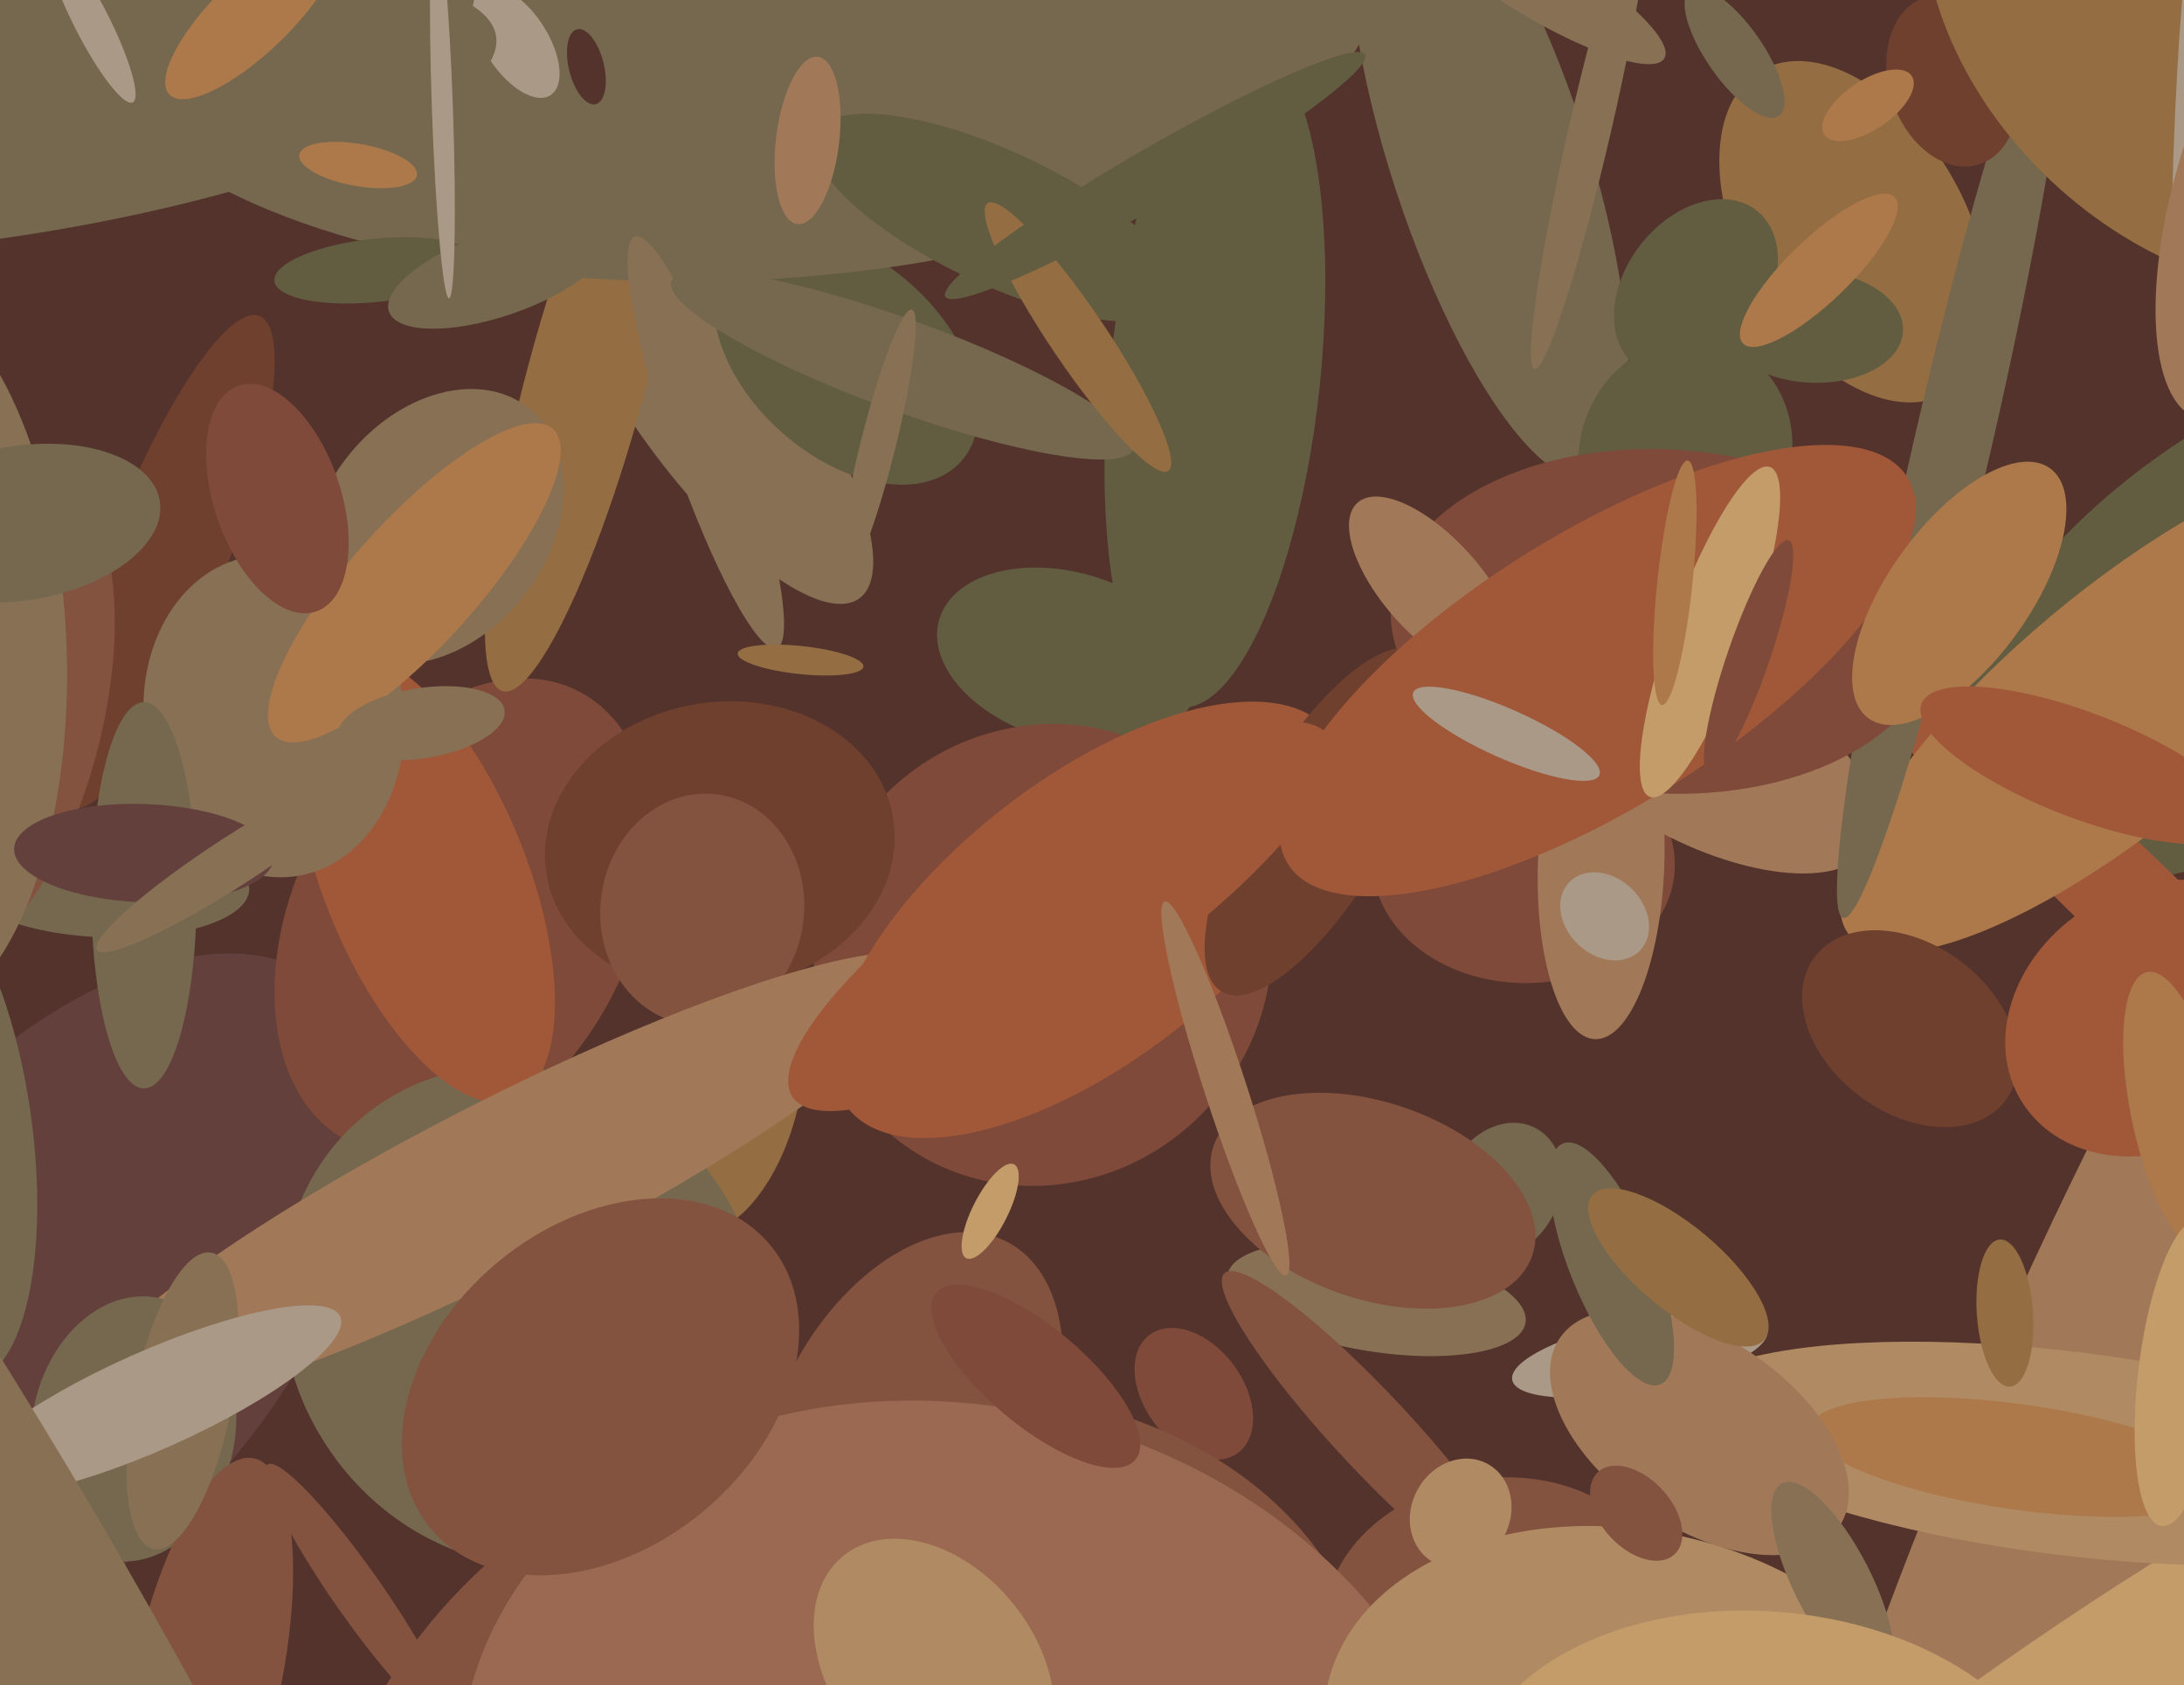 <svg xmlns="http://www.w3.org/2000/svg" width="622px" height="480px">
  <rect width="622" height="480" fill="rgb(84,51,44)"/>
  <ellipse cx="392" cy="370" rx="43" ry="15" transform="rotate(9,392,370)" fill="rgb(135,112,84)"/>
  <ellipse cx="18" cy="372" rx="118" ry="65" transform="rotate(129,18,372)" fill="rgb(100,64,61)"/>
  <ellipse cx="434" cy="246" rx="43" ry="34" transform="rotate(1,434,246)" fill="rgb(127,74,57)"/>
  <ellipse cx="340" cy="397" rx="14" ry="21" transform="rotate(143,340,397)" fill="rgb(127,74,57)"/>
  <ellipse cx="259" cy="408" rx="61" ry="38" transform="rotate(117,259,408)" fill="rgb(131,83,64)"/>
  <ellipse cx="132" cy="261" rx="72" ry="48" transform="rotate(117,132,261)" fill="rgb(127,74,57)"/>
  <ellipse cx="346" cy="107" rx="30" ry="95" transform="rotate(6,346,107)" fill="rgb(98,92,65)"/>
  <ellipse cx="203" cy="113" rx="71" ry="23" transform="rotate(54,203,113)" fill="rgb(135,112,84)"/>
  <ellipse cx="648" cy="175" rx="56" ry="107" transform="rotate(55,648,175)" fill="rgb(98,92,65)"/>
  <ellipse cx="243" cy="515" rx="115" ry="153" transform="rotate(71,243,515)" fill="rgb(131,83,64)"/>
  <ellipse cx="167" cy="108" rx="17" ry="92" transform="rotate(15,167,108)" fill="rgb(148,109,66)"/>
  <ellipse cx="47" cy="160" rx="17" ry="75" transform="rotate(21,47,160)" fill="rgb(112,64,47)"/>
  <ellipse cx="640" cy="385" rx="66" ry="312" transform="rotate(25,640,385)" fill="rgb(162,121,88)"/>
  <ellipse cx="304" cy="187" rx="24" ry="38" transform="rotate(106,304,187)" fill="rgb(98,92,65)"/>
  <ellipse cx="424" cy="45" rx="28" ry="96" transform="rotate(162,424,45)" fill="rgb(117,104,78)"/>
  <ellipse cx="426" cy="460" rx="39" ry="49" transform="rotate(82,426,460)" fill="rgb(131,83,64)"/>
  <ellipse cx="297" cy="272" rx="67" ry="64" transform="rotate(130,297,272)" fill="rgb(127,74,57)"/>
  <ellipse cx="528" cy="66" rx="32" ry="53" transform="rotate(150,528,66)" fill="rgb(148,109,66)"/>
  <ellipse cx="453" cy="36" rx="6" ry="71" transform="rotate(13,453,36)" fill="rgb(135,112,84)"/>
  <ellipse cx="612" cy="262" rx="14" ry="190" transform="rotate(134,612,262)" fill="rgb(160,88,57)"/>
  <ellipse cx="208" cy="314" rx="38" ry="19" transform="rotate(106,208,314)" fill="rgb(148,109,66)"/>
  <ellipse cx="391" cy="408" rx="62" ry="11" transform="rotate(47,391,408)" fill="rgb(131,83,64)"/>
  <ellipse cx="124" cy="150" rx="32" ry="43" transform="rotate(38,124,150)" fill="rgb(135,112,84)"/>
  <ellipse cx="456" cy="246" rx="50" ry="18" transform="rotate(92,456,246)" fill="rgb(162,121,88)"/>
  <ellipse cx="605" cy="201" rx="33" ry="102" transform="rotate(50,605,201)" fill="rgb(174,121,74)"/>
  <ellipse cx="483" cy="82" rx="28" ry="20" transform="rotate(128,483,82)" fill="rgb(98,92,65)"/>
  <ellipse cx="149" cy="375" rx="67" ry="73" transform="rotate(147,149,375)" fill="rgb(117,104,78)"/>
  <ellipse cx="205" cy="241" rx="41" ry="50" transform="rotate(81,205,241)" fill="rgb(112,64,47)"/>
  <ellipse cx="102" cy="454" rx="7" ry="45" transform="rotate(145,102,454)" fill="rgb(131,83,64)"/>
  <ellipse cx="121" cy="250" rx="29" ry="68" transform="rotate(158,121,250)" fill="rgb(160,88,57)"/>
  <ellipse cx="78" cy="204" rx="37" ry="46" transform="rotate(173,78,204)" fill="rgb(135,112,84)"/>
  <ellipse cx="428" cy="339" rx="20" ry="16" transform="rotate(118,428,339)" fill="rgb(117,104,78)"/>
  <ellipse cx="200" cy="259" rx="29" ry="33" transform="rotate(7,200,259)" fill="rgb(131,83,64)"/>
  <ellipse cx="516" cy="93" rx="26" ry="16" transform="rotate(3,516,93)" fill="rgb(98,92,65)"/>
  <ellipse cx="544" cy="293" rx="34" ry="24" transform="rotate(37,544,293)" fill="rgb(112,64,47)"/>
  <ellipse cx="144" cy="337" rx="137" ry="24" transform="rotate(153,144,337)" fill="rgb(162,121,88)"/>
  <ellipse cx="241" cy="102" rx="28" ry="44" transform="rotate(132,241,102)" fill="rgb(98,92,65)"/>
  <ellipse cx="584" cy="492" rx="23" ry="152" transform="rotate(55,584,492)" fill="rgb(195,156,106)"/>
  <ellipse cx="310" cy="262" rx="87" ry="40" transform="rotate(142,310,262)" fill="rgb(160,88,57)"/>
  <ellipse cx="483" cy="213" rx="57" ry="26" transform="rotate(29,483,213)" fill="rgb(162,121,88)"/>
  <ellipse cx="207" cy="-3" rx="186" ry="83" transform="rotate(178,207,-3)" fill="rgb(117,104,78)"/>
  <ellipse cx="41" cy="255" rx="15" ry="55" transform="rotate(0,41,255)" fill="rgb(117,104,78)"/>
  <ellipse cx="494" cy="15" rx="8" ry="22" transform="rotate(145,494,15)" fill="rgb(117,104,78)"/>
  <ellipse cx="30" cy="252" rx="41" ry="15" transform="rotate(2,30,252)" fill="rgb(117,104,78)"/>
  <ellipse cx="275" cy="519" rx="118" ry="146" transform="rotate(105,275,519)" fill="rgb(155,105,81)"/>
  <ellipse cx="614" cy="290" rx="45" ry="37" transform="rotate(148,614,290)" fill="rgb(160,88,57)"/>
  <ellipse cx="589" cy="414" rx="112" ry="29" transform="rotate(7,589,414)" fill="rgb(175,138,98)"/>
  <ellipse cx="201" cy="126" rx="62" ry="10" transform="rotate(71,201,126)" fill="rgb(135,112,84)"/>
  <ellipse cx="480" cy="129" rx="30" ry="33" transform="rotate(23,480,129)" fill="rgb(98,92,65)"/>
  <ellipse cx="171" cy="395" rx="46" ry="63" transform="rotate(50,171,395)" fill="rgb(131,83,64)"/>
  <ellipse cx="391" cy="342" rx="48" ry="28" transform="rotate(19,391,342)" fill="rgb(131,83,64)"/>
  <ellipse cx="282" cy="345" rx="15" ry="5" transform="rotate(117,282,345)" fill="rgb(195,156,106)"/>
  <ellipse cx="147" cy="12" rx="9" ry="18" transform="rotate(147,147,12)" fill="rgb(170,153,135)"/>
  <ellipse cx="376" cy="234" rx="20" ry="56" transform="rotate(30,376,234)" fill="rgb(112,64,47)"/>
  <ellipse cx="556" cy="127" rx="11" ry="138" transform="rotate(13,556,127)" fill="rgb(117,104,78)"/>
  <ellipse cx="284" cy="62" rx="57" ry="19" transform="rotate(25,284,62)" fill="rgb(98,92,65)"/>
  <ellipse cx="266" cy="475" rx="41" ry="29" transform="rotate(51,266,475)" fill="rgb(175,138,98)"/>
  <ellipse cx="620" cy="317" rx="13" ry="41" transform="rotate(168,620,317)" fill="rgb(174,121,74)"/>
  <ellipse cx="575" cy="415" rx="60" ry="15" transform="rotate(8,575,415)" fill="rgb(174,121,74)"/>
  <ellipse cx="556" cy="23" rx="25" ry="18" transform="rotate(72,556,23)" fill="rgb(112,64,47)"/>
  <ellipse cx="474" cy="177" rx="49" ry="78" transform="rotate(93,474,177)" fill="rgb(127,74,57)"/>
  <ellipse cx="38" cy="407" rx="29" ry="38" transform="rotate(10,38,407)" fill="rgb(117,104,78)"/>
  <ellipse cx="59" cy="478" rx="21" ry="64" transform="rotate(12,59,478)" fill="rgb(131,83,64)"/>
  <ellipse cx="107" cy="77" rx="9" ry="29" transform="rotate(84,107,77)" fill="rgb(98,92,65)"/>
  <ellipse cx="416" cy="431" rx="16" ry="14" transform="rotate(119,416,431)" fill="rgb(175,138,98)"/>
  <ellipse cx="4" cy="32" rx="35" ry="139" transform="rotate(81,4,32)" fill="rgb(117,104,78)"/>
  <ellipse cx="26" cy="6" rx="26" ry="5" transform="rotate(63,26,6)" fill="rgb(170,153,135)"/>
  <ellipse cx="408" cy="167" rx="14" ry="32" transform="rotate(138,408,167)" fill="rgb(162,121,88)"/>
  <ellipse cx="257" cy="104" rx="13" ry="70" transform="rotate(110,257,104)" fill="rgb(117,104,78)"/>
  <ellipse cx="457" cy="261" rx="14" ry="11" transform="rotate(44,457,261)" fill="rgb(170,153,135)"/>
  <ellipse cx="532" cy="30" rx="15" ry="7" transform="rotate(146,532,30)" fill="rgb(174,121,74)"/>
  <ellipse cx="-1" cy="205" rx="70" ry="30" transform="rotate(104,-1,205)" fill="rgb(131,83,64)"/>
  <ellipse cx="52" cy="399" rx="14" ry="43" transform="rotate(11,52,399)" fill="rgb(135,112,84)"/>
  <ellipse cx="-30" cy="186" rx="105" ry="49" transform="rotate(88,-30,186)" fill="rgb(135,112,84)"/>
  <ellipse cx="455" cy="191" rx="39" ry="104" transform="rotate(58,455,191)" fill="rgb(160,88,57)"/>
  <ellipse cx="467" cy="386" rx="37" ry="10" transform="rotate(169,467,386)" fill="rgb(170,153,135)"/>
  <ellipse cx="250" cy="127" rx="40" ry="5" transform="rotate(104,250,127)" fill="rgb(135,112,84)"/>
  <ellipse cx="307" cy="96" rx="8" ry="46" transform="rotate(146,307,96)" fill="rgb(148,109,66)"/>
  <ellipse cx="167" cy="19" rx="11" ry="5" transform="rotate(76,167,19)" fill="rgb(84,51,44)"/>
  <ellipse cx="484" cy="408" rx="27" ry="48" transform="rotate(124,484,408)" fill="rgb(162,121,88)"/>
  <ellipse cx="228" cy="188" rx="18" ry="4" transform="rotate(6,228,188)" fill="rgb(148,109,66)"/>
  <ellipse cx="302" cy="261" rx="92" ry="25" transform="rotate(146,302,261)" fill="rgb(160,88,57)"/>
  <ellipse cx="295" cy="392" rx="14" ry="37" transform="rotate(130,295,392)" fill="rgb(127,74,57)"/>
  <ellipse cx="349" cy="310" rx="6" ry="56" transform="rotate(162,349,310)" fill="rgb(162,121,88)"/>
  <ellipse cx="487" cy="180" rx="11" ry="50" transform="rotate(20,487,180)" fill="rgb(195,156,106)"/>
  <ellipse cx="459" cy="360" rx="37" ry="12" transform="rotate(68,459,360)" fill="rgb(117,104,78)"/>
  <ellipse cx="633" cy="0" rx="96" ry="71" transform="rotate(43,633,0)" fill="rgb(148,109,66)"/>
  <ellipse cx="621" cy="391" rx="44" ry="12" transform="rotate(97,621,391)" fill="rgb(195,156,106)"/>
  <ellipse cx="622" cy="44" rx="3" ry="60" transform="rotate(2,622,44)" fill="rgb(170,153,135)"/>
  <ellipse cx="518" cy="77" rx="9" ry="30" transform="rotate(46,518,77)" fill="rgb(174,121,74)"/>
  <ellipse cx="558" cy="169" rx="44" ry="20" transform="rotate(126,558,169)" fill="rgb(174,121,74)"/>
  <ellipse cx="465" cy="499" rx="89" ry="63" transform="rotate(12,465,499)" fill="rgb(175,138,98)"/>
  <ellipse cx="438" cy="-5" rx="10" ry="42" transform="rotate(121,438,-5)" fill="rgb(135,112,84)"/>
  <ellipse cx="6" cy="149" rx="22" ry="40" transform="rotate(81,6,149)" fill="rgb(117,104,78)"/>
  <ellipse cx="329" cy="50" rx="69" ry="8" transform="rotate(150,329,50)" fill="rgb(98,92,65)"/>
  <ellipse cx="43" cy="399" rx="14" ry="59" transform="rotate(66,43,399)" fill="rgb(170,153,135)"/>
  <ellipse cx="498" cy="187" rx="35" ry="6" transform="rotate(109,498,187)" fill="rgb(127,74,57)"/>
  <ellipse cx="571" cy="374" rx="21" ry="8" transform="rotate(86,571,374)" fill="rgb(148,109,66)"/>
  <ellipse cx="118" cy="166" rx="59" ry="18" transform="rotate(132,118,166)" fill="rgb(174,121,74)"/>
  <ellipse cx="142" cy="78" rx="12" ry="33" transform="rotate(71,142,78)" fill="rgb(117,104,78)"/>
  <ellipse cx="41" cy="243" rx="37" ry="14" transform="rotate(2,41,243)" fill="rgb(100,64,61)"/>
  <ellipse cx="-18" cy="321" rx="27" ry="73" transform="rotate(172,-18,321)" fill="rgb(117,104,78)"/>
  <ellipse cx="478" cy="361" rx="32" ry="12" transform="rotate(40,478,361)" fill="rgb(148,109,66)"/>
  <ellipse cx="466" cy="431" rx="16" ry="10" transform="rotate(47,466,431)" fill="rgb(131,83,64)"/>
  <ellipse cx="11" cy="459" rx="28" ry="236" transform="rotate(150,11,459)" fill="rgb(135,112,84)"/>
  <ellipse cx="593" cy="218" rx="49" ry="15" transform="rotate(21,593,218)" fill="rgb(160,88,57)"/>
  <ellipse cx="102" cy="47" rx="17" ry="6" transform="rotate(10,102,47)" fill="rgb(174,121,74)"/>
  <ellipse cx="79" cy="142" rx="18" ry="34" transform="rotate(161,79,142)" fill="rgb(127,74,57)"/>
  <ellipse cx="67" cy="245" rx="7" ry="47" transform="rotate(57,67,245)" fill="rgb(135,112,84)"/>
  <ellipse cx="230" cy="40" rx="9" ry="24" transform="rotate(7,230,40)" fill="rgb(162,121,88)"/>
  <ellipse cx="429" cy="209" rx="29" ry="7" transform="rotate(24,429,209)" fill="rgb(170,153,135)"/>
  <ellipse cx="522" cy="451" rx="11" ry="32" transform="rotate(153,522,451)" fill="rgb(135,112,84)"/>
  <ellipse cx="649" cy="49" rx="28" ry="74" transform="rotate(18,649,49)" fill="rgb(162,121,88)"/>
  <ellipse cx="503" cy="515" rx="85" ry="56" transform="rotate(5,503,515)" fill="rgb(195,156,106)"/>
  <ellipse cx="72" cy="4" rx="11" ry="33" transform="rotate(46,72,4)" fill="rgb(174,121,74)"/>
  <ellipse cx="120" cy="206" rx="10" ry="24" transform="rotate(81,120,206)" fill="rgb(135,112,84)"/>
  <ellipse cx="126" cy="31" rx="3" ry="54" transform="rotate(178,126,31)" fill="rgb(170,153,135)"/>
  <ellipse cx="477" cy="166" rx="5" ry="35" transform="rotate(6,477,166)" fill="rgb(174,121,74)"/>
</svg>
